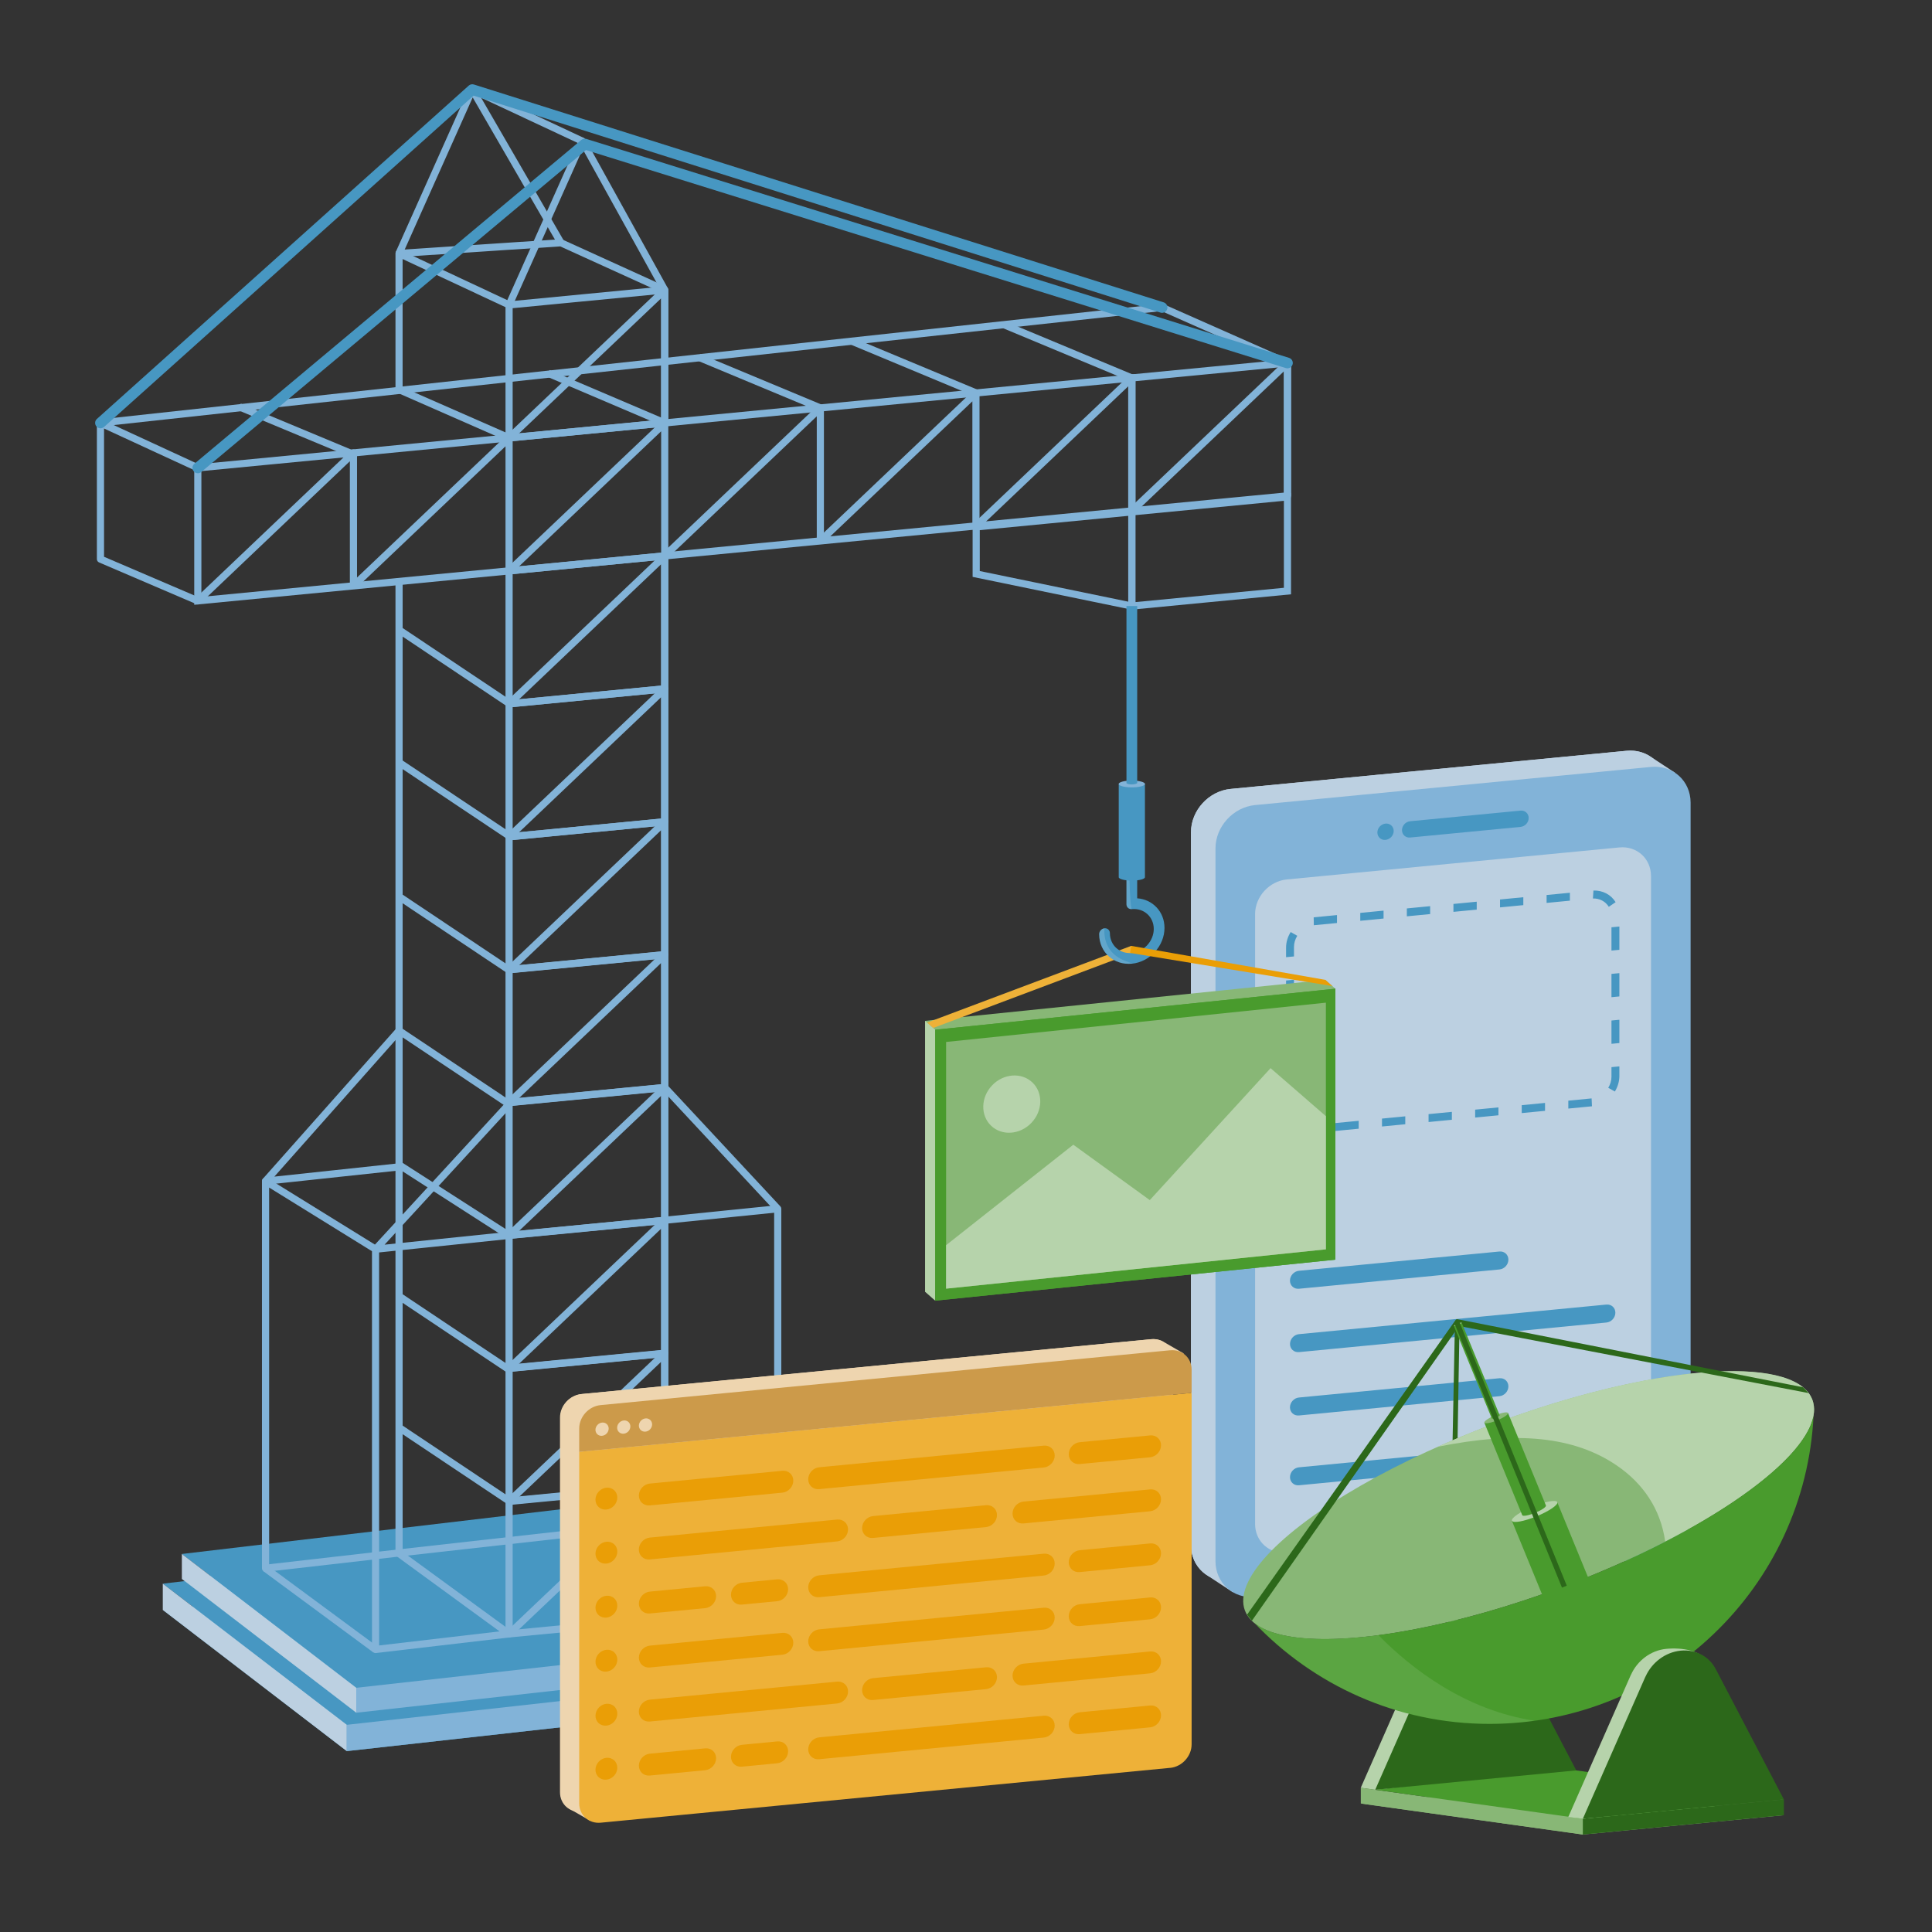 <?xml version="1.0" encoding="UTF-8"?><svg id="Layer_2" xmlns="http://www.w3.org/2000/svg" viewBox="0 0 540 540"><rect x="0" y="0" width="540" height="540" fill="#333333" stroke="none"/><defs><style>.cls-1{fill:none;}.cls-2{opacity:.1;}.cls-2,.cls-3{fill:#fff;}.cls-4{fill:#ea9e06;}.cls-5{fill:#eed5af;}.cls-6{fill:#eeb138;}.cls-7{fill:#88b776;}.cls-8{fill:#b6d3ab;}.cls-9{fill:#bcd0e1;}.cls-10{fill:#cc9a4a;}.cls-11{fill:#499b2d;}.cls-12{fill:#4797c2;}.cls-13{fill:#2c681a;}.cls-14{fill:#82b3d8;}.cls-3{opacity:.15;}</style></defs><g id="Miscellaneous"><g><g><path class="cls-14" d="m317.35,170.62l-45.5-9.38v-14.88l45.5-4.39v28.65Zm-43.5-11.01l41.5,8.56v-23.99l-41.5,4v11.43Z"/><g><rect class="cls-14" x="81.9" y="103.05" width="2" height="34.65" transform="translate(-60.09 150.61) rotate(-67.38)"/><g><polygon class="cls-12" points="250.12 472.38 96.93 489.44 45.5 449.98 190.03 432.93 250.12 472.38"/><polygon class="cls-12" points="250.12 465.04 96.93 482.09 45.5 442.64 190.03 425.58 250.12 465.04"/><polygon class="cls-9" points="96.93 489.44 96.93 482.09 45.5 442.64 45.5 449.98 96.93 489.44"/><polygon class="cls-14" points="96.93 482.09 250.12 465.04 250.12 472.38 96.93 489.44 96.93 482.09"/></g><path class="cls-14" d="m28.19,119.2l-.22-1.99,296.72-32.28c.17-.02.35,0,.51.08l35.05,15.52-.81,1.83-34.8-15.41L28.19,119.2Z"/><rect class="cls-14" x="125.91" y="390.75" width="2" height="36.99" transform="translate(-283.88 287.42) rotate(-56.25)"/><rect class="cls-14" x="125.91" y="317.15" width="2" height="36.55" transform="translate(-223.89 260.91) rotate(-57.28)"/><rect class="cls-14" x="125.91" y="279.85" width="2" height="36.99" transform="translate(-191.66 238.12) rotate(-56.25)"/><rect class="cls-14" x="125.91" y="242.36" width="2" height="36.99" transform="translate(-160.49 221.46) rotate(-56.25)"/><rect class="cls-14" x="125.91" y="204.88" width="2" height="36.99" transform="translate(-129.32 204.8) rotate(-56.25)"/><rect class="cls-14" x="125.91" y="167.83" width="2" height="36.99" transform="translate(-98.52 188.34) rotate(-56.25)"/><path class="cls-14" d="m185.89,342.07l-.2-1.99,29.59-3.01-30.22-32.44,1.46-1.36,31.59,33.91c.26.28.34.68.2,1.03s-.46.6-.83.64l-31.59,3.21Z"/><path class="cls-14" d="m185.37,81.96l-28.78-13.09-44.99,2.97-.13-2,45.24-2.98c.16-.01.33.02.48.09l29.01,13.2-.83,1.82Z"/><path class="cls-14" d="m143.2,85.64l-1.83-.82,20.47-45.79c.15-.35.49-.57.87-.59.37-.02.73.18.92.51l23.03,41.6-1.75.97-22.06-39.85-19.65,43.96Z"/><path class="cls-14" d="m112.45,71.24l-1.83-.82,20.47-45.79c.15-.34.49-.57.86-.59.38-.02.73.17.92.5l24.77,42.81-1.73,1-23.79-41.11-19.67,44Z"/><rect class="cls-14" x="146.38" y="15.27" width="2" height="33.96" transform="translate(55.68 152.05) rotate(-64.91)"/><g><polygon class="cls-12" points="244.79 462.54 99.58 478.71 50.83 441.31 187.83 425.14 244.79 462.54"/><polygon class="cls-12" points="244.79 455.58 99.58 471.74 50.83 434.34 187.83 418.18 244.79 455.58"/><polygon class="cls-9" points="99.58 478.71 99.58 471.74 50.83 434.34 50.83 441.31 99.58 478.71"/><polygon class="cls-14" points="99.58 471.74 244.79 455.58 244.79 462.54 99.58 478.71 99.58 471.74"/></g><g><path class="cls-14" d="m54.29,169.04v-39.17l.9-.09,262.15-25.24v39.17l-.9.09-262.15,25.24Zm2-37.36v35.15l259.06-24.94v-35.15l-259.06,24.94Z"/><path class="cls-14" d="m55.29,168.94c-.13,0-.27-.03-.39-.08l-27.21-11.66c-.37-.16-.61-.52-.61-.92v-38.07c0-.34.17-.66.46-.84.29-.18.65-.21.96-.07l27.21,12.56-.84,1.82-25.79-11.91v35.85l26,11.14,43.02-40.9c.29-.28.72-.35,1.08-.19.37.16.61.52.61.92v37.16h-2v-34.83l-41.81,39.75c-.19.18-.44.28-.69.28Z"/><path class="cls-14" d="m141.89,123.31l-30.75-13.5c-.36-.16-.6-.52-.6-.92v-38.07c0-.34.17-.66.46-.84.29-.18.65-.21.96-.06l30.75,14.4-.85,1.81-29.33-13.73v35.84l30.16,13.23-.8,1.83Z"/><path class="cls-14" d="m99.48,164.48l-1.38-1.45,43.5-41.35c.29-.28.72-.35,1.08-.19.37.16.61.52.61.92v37.16h-2v-34.83l-41.81,39.75Z"/><path class="cls-14" d="m142.98,160.29l-1.38-1.45,43.5-41.35c.29-.28.72-.35,1.08-.19.37.16.61.52.61.92v37.16h-2v-34.83l-41.81,39.75Z"/><path class="cls-14" d="m186.48,156.1l-1.38-1.45,43.5-41.35c.29-.28.72-.35,1.08-.19.37.16.61.52.61.92v37.16h-2v-34.83l-41.81,39.75Z"/><path class="cls-14" d="m229.97,151.91l-1.38-1.45,43.5-41.35c.29-.28.72-.35,1.08-.19.37.16.61.52.61.92v37.16h-2v-34.83l-41.81,39.75Z"/><path class="cls-14" d="m273.54,147.71l-1.38-1.45,43.5-41.35c.29-.28.72-.35,1.08-.19.37.16.61.52.61.92v37.16h-2v-34.83l-41.81,39.75Z"/><g><path class="cls-14" d="m142.29,123.4c-.25,0-.49-.09-.67-.26-.21-.19-.33-.46-.33-.74v-37.16c0-.52.39-.95.9-1l43.5-4.19c.28-.03.56.07.77.26.21.19.33.46.33.74v37.16c0,.52-.39.95-.9,1l-43.5,4.19s-.06,0-.1,0Zm1-37.26v35.15l41.5-4v-35.15l-41.5,4Z"/><path class="cls-14" d="m142.98,123.12l-1.38-1.45,43.5-41.35c.29-.28.72-.35,1.08-.19.37.16.61.52.61.92v37.16h-2v-34.83l-41.81,39.75Z"/></g><g><path class="cls-14" d="m142.29,197.73c-.25,0-.49-.09-.67-.26-.21-.19-.33-.46-.33-.74v-37.16c0-.52.39-.95.9-1l43.5-4.19c.28-.02.56.07.77.26.21.19.33.46.33.74v37.16c0,.52-.39.95-.9,1l-43.5,4.19s-.06,0-.1,0Zm1-37.26v35.15l41.5-4v-35.15l-41.5,4Z"/><path class="cls-14" d="m142.98,197.45l-1.38-1.45,43.5-41.35c.29-.28.72-.35,1.08-.19.37.16.61.52.61.92v37.16h-2v-34.83l-41.81,39.75Z"/></g><g><path class="cls-14" d="m142.29,234.89c-.25,0-.49-.09-.67-.26-.21-.19-.33-.46-.33-.74v-37.16c0-.52.39-.95.9-1l43.5-4.19c.28-.02.56.07.77.26.21.19.33.46.33.74v37.16c0,.52-.39.95-.9,1l-43.5,4.19s-.06,0-.1,0Zm1-37.26v35.15l41.5-4v-35.15l-41.5,4Z"/><path class="cls-14" d="m142.98,234.61l-1.38-1.45,43.5-41.35c.29-.28.72-.35,1.08-.19.37.16.61.52.61.92v37.16h-2v-34.83l-41.81,39.75Z"/></g><g><path class="cls-14" d="m142.29,272.05c-.25,0-.49-.09-.67-.26-.21-.19-.33-.46-.33-.74v-37.16c0-.52.39-.95.9-1l43.5-4.19c.28-.02.56.07.77.26.21.19.33.46.33.74v37.16c0,.52-.39.95-.9,1l-43.5,4.19s-.06,0-.1,0Zm1-37.26v35.15l41.5-4v-35.15l-41.5,4Z"/><path class="cls-14" d="m142.98,271.78l-1.38-1.45,43.5-41.35c.29-.28.72-.35,1.08-.19.37.16.61.52.61.92v37.16h-2v-34.83l-41.81,39.75Z"/></g><g><path class="cls-14" d="m142.29,309.18c-.25,0-.49-.09-.67-.26-.21-.19-.33-.46-.33-.74v-37.16c0-.52.39-.95.9-1l43.5-4.19c.28-.03.56.07.77.26.21.19.33.46.33.74v37.16c0,.52-.39.95-.9,1l-43.5,4.19s-.06,0-.1,0Zm1-37.26v35.15l41.5-4v-35.15l-41.5,4Z"/><path class="cls-14" d="m142.98,308.9l-1.38-1.45,43.5-41.35c.29-.28.72-.35,1.08-.19.37.16.61.52.61.92v37.16h-2v-34.83l-41.81,39.75Z"/></g><g><path class="cls-14" d="m142.29,346.3c-.25,0-.49-.09-.67-.26-.21-.19-.33-.46-.33-.74v-37.16c0-.52.39-.95.9-1l43.5-4.19c.28-.03.56.07.77.26.21.19.33.46.33.74v37.16c0,.52-.39.95-.9,1l-43.5,4.19s-.06,0-.1,0Zm1-37.26v35.15l41.5-4v-35.15l-41.5,4Z"/><path class="cls-14" d="m142.98,346.03l-1.38-1.45,43.5-41.35c.29-.28.72-.35,1.08-.19.37.16.61.52.61.92v37.16h-2v-34.83l-41.81,39.75Z"/></g><g><path class="cls-14" d="m142.29,383.43c-.25,0-.49-.09-.67-.26-.21-.19-.33-.46-.33-.74v-37.16c0-.52.39-.95.9-1l43.5-4.19c.28-.02.56.07.77.26.21.19.33.46.33.74v37.16c0,.52-.39.95-.9,1l-43.5,4.19s-.06,0-.1,0Zm1-37.26v35.15l41.5-4v-35.15l-41.5,4Z"/><path class="cls-14" d="m142.98,383.16l-1.38-1.45,43.5-41.35c.29-.28.72-.35,1.08-.19.37.16.61.52.61.92v37.16h-2v-34.83l-41.81,39.75Z"/></g><g><path class="cls-14" d="m142.29,420.65c-.25,0-.49-.09-.67-.26-.21-.19-.33-.46-.33-.74v-37.16c0-.52.39-.95.9-1l43.5-4.19c.28-.03.56.07.77.26.21.19.33.46.33.74v37.16c0,.52-.39.95-.9,1l-43.5,4.19s-.06,0-.1,0Zm1-37.26v35.15l41.5-4v-35.15l-41.5,4Z"/><path class="cls-14" d="m142.98,420.37l-1.38-1.45,43.5-41.35c.29-.28.72-.35,1.08-.19.37.16.61.52.61.92v37.16h-2v-34.83l-41.81,39.75Z"/></g><g><path class="cls-14" d="m142.29,457.68c-.25,0-.49-.09-.67-.26-.21-.19-.33-.46-.33-.74v-37.16c0-.52.39-.95.9-1l43.5-4.19c.28-.03.56.07.77.26.21.19.33.46.33.74v37.16c0,.52-.39.95-.9,1l-43.5,4.19s-.06,0-.1,0Zm1-37.26v35.15l41.5-4v-35.15l-41.5,4Z"/><path class="cls-14" d="m142.29,457.68c-.21,0-.41-.06-.59-.19l-30.75-22.45c-.26-.19-.41-.49-.41-.81V162.52h2v271.2l29.67,21.66,42.89-40.78c.29-.28.72-.35,1.08-.19.37.16.61.52.61.92v36.04l29.59-3.47v-110.04h2v110.93c0,.51-.38.93-.88.99l-31.59,3.7c-.28.03-.57-.06-.78-.25s-.34-.46-.34-.75v-34.83l-41.81,39.75c-.19.18-.44.28-.69.28Z"/></g><g><path class="cls-14" d="m316.35,143.8c-.25,0-.49-.09-.67-.26-.21-.19-.33-.46-.33-.74v-37.16c0-.52.39-.95.9-1l43.5-4.19c.28-.03.56.07.77.26.21.19.33.46.33.74v37.16c0,.52-.39.95-.9,1l-43.5,4.19s-.06,0-.1,0Zm1-37.26v35.15l41.5-4v-35.15l-41.5,4Z"/><path class="cls-14" d="m317.04,143.53l-1.38-1.45,43.5-41.35c.29-.28.72-.35,1.08-.19.37.16.61.52.61.92v37.16h-2v-34.83l-41.81,39.75Z"/></g></g><rect class="cls-14" x="125.91" y="354.04" width="2" height="36.99" transform="translate(-253.35 271.1) rotate(-56.25)"/><g><path class="cls-14" d="m104.97,350.16c-.38,0-.72-.21-.89-.55-.19-.37-.12-.82.16-1.13l37.31-40.55,1.47,1.35-35.53,38.61,34.69-3.59.21,1.99-37.31,3.86s-.07,0-.1,0Z"/><path class="cls-14" d="m74.22,331.13c-.37,0-.72-.21-.89-.54-.19-.37-.13-.81.14-1.12l37.31-42.04,1.5,1.33-35.6,40.11,34.74-3.72.21,1.99-37.31,4s-.07,0-.11,0Z"/><path class="cls-14" d="m104.97,462.04c-.24,0-.48-.09-.67-.25-.21-.19-.33-.46-.33-.75v-25.1l-29.64,3.39c-.28.03-.57-.06-.78-.25-.21-.19-.33-.46-.33-.75v-108.21c0-.36.2-.7.51-.87.32-.18.7-.17,1.01.02l30.75,19.03c.29.18.47.5.47.85v84.53l5.45-.62,74.86-8.39c.25-.03.51.04.71.19l30.99,23.12-1.2,1.6-30.67-22.88-74.46,8.35-5.67.65v24.21l36.2-4.23.23,1.99-37.31,4.36s-.08,0-.12,0Zm-29.75-130.12v105.29l28.75-3.29v-84.2l-28.75-17.8Z"/><rect class="cls-14" x="88.6" y="430.57" width="2" height="38.23" transform="translate(-325.4 254.69) rotate(-53.56)"/></g><path class="cls-12" d="m55.29,132.27c-.43,0-.85-.18-1.14-.53-.54-.63-.46-1.58.17-2.11l108.15-90.51c.39-.33.93-.44,1.42-.29l196.4,61.19c.79.25,1.23,1.09.98,1.88-.25.79-1.09,1.23-1.88.98l-195.61-60.94-107.52,89.98c-.28.24-.63.36-.97.36Z"/><path class="cls-12" d="m28.09,119.71c-.41,0-.82-.17-1.12-.5-.55-.62-.5-1.57.12-2.12L131.01,23.93c.4-.35.95-.47,1.45-.31l192.79,60.89c.79.25,1.23,1.09.98,1.88-.25.79-1.09,1.23-1.88.98L132.37,26.73,29.09,119.33c-.29.26-.64.38-1,.38Z"/><rect class="cls-14" x="297.47" y="78.82" width="2" height="38.74" transform="translate(93.05 335.95) rotate(-67.38)"/><rect class="cls-14" x="254.48" y="83.78" width="2" height="37.63" transform="translate(62.53 298.98) rotate(-67.38)"/><rect class="cls-14" x="211.68" y="88.29" width="2" height="37.63" transform="translate(32.02 262.23) rotate(-67.38)"/><rect class="cls-14" x="168.51" y="93.58" width="2" height="35.39" transform="translate(.7 223.6) rotate(-66.92)"/></g><g><path class="cls-9" d="m468.28,216.06l-6.86-4.52h0c-1.88-1.28-4.24-1.94-6.81-1.69l-110.66,10.66c-6.11.59-11.07,6.02-11.07,12.13v199.19c0,3.52,1.65,6.5,4.22,8.28h0s7.46,4.91,7.46,4.91l.39-3.28,109.67-10.56c6.11-.59,11.07-6.02,11.07-12.13v-199.19c0-1.17-.18-2.27-.52-3.29l3.12-.5Z"/><g><path class="cls-9" d="m454.61,431.17l-110.66,10.66c-6.11.59-11.07-3.89-11.07-10v-199.19c0-6.11,4.95-11.54,11.07-12.13l110.66-10.66c6.11-.59,11.07,3.89,11.07,10v199.19c0,6.11-4.95,11.54-11.07,12.13Z"/><path class="cls-14" d="m461.46,435.68l-110.66,10.66c-6.11.59-11.07-3.89-11.07-10v-199.19c0-6.11,4.95-11.54,11.07-12.13l110.66-10.66c6.11-.59,11.07,3.89,11.07,10v199.19c0,6.11-4.95,11.54-11.07,12.13Z"/><path class="cls-9" d="m452.61,424.99l-92.96,8.95c-4.89.47-8.85-3.11-8.85-8v-170.42c0-4.89,3.96-9.23,8.85-9.71l92.96-8.95c4.89-.47,8.85,3.11,8.85,8v170.42c0,4.89-3.96,9.23-8.85,9.71Z"/><g><path class="cls-12" d="m424.99,231.12l-30.85,2.97c-1.26.12-2.28-.8-2.28-2.06h0c0-1.26,1.02-2.37,2.28-2.49l30.85-2.97c1.26-.12,2.28.8,2.28,2.06h0c0,1.26-1.02,2.37-2.28,2.49Z"/><path class="cls-12" d="m387.26,234.75h0c1.26-.12,2.28-1.24,2.28-2.49h0c0-1.26-1.02-2.18-2.28-2.06h0c-1.26.12-2.28,1.24-2.28,2.49h0c0,1.26,1.02,2.18,2.28,2.06Z"/></g><path class="cls-12" d="m419.09,354.82l-56.03,5.39c-1.39.13-2.51-.88-2.51-2.27h0c0-1.39,1.12-2.62,2.51-2.75l56.03-5.39c1.39-.13,2.51.88,2.51,2.27h0c0,1.39-1.12,2.62-2.51,2.75Z"/><path class="cls-12" d="m448.99,369.65l-85.92,8.27c-1.39.13-2.51-.88-2.51-2.27h0c0-1.39,1.12-2.62,2.51-2.75l85.92-8.27c1.39-.13,2.51.88,2.51,2.27h0c0,1.39-1.12,2.62-2.51,2.75Z"/><path class="cls-12" d="m419.09,390.24l-56.03,5.39c-1.39.13-2.51-.88-2.51-2.27h0c0-1.39,1.12-2.62,2.51-2.75l56.03-5.39c1.39-.13,2.51.88,2.51,2.27h0c0,1.39-1.12,2.62-2.51,2.75Z"/><path class="cls-12" d="m448.99,406.87l-85.92,8.27c-1.39.13-2.51-.88-2.51-2.27h0c0-1.39,1.12-2.62,2.51-2.75l85.92-8.27c1.39-.13,2.51.88,2.51,2.27h0c0,1.39-1.12,2.62-2.51,2.75Z"/><path class="cls-12" d="m444.86,309.22l-6.51.63v-2.21l6.51-.63.1,2.2h-.1Zm-13.02,1.26l-6.51.63v-2.21l6.51-.63v2.21Zm-13.02,1.25l-6.51.63v-2.21l6.51-.63v2.21Zm-13.02,1.25l-6.51.63v-2.21l6.51-.63v2.21Zm-13.02,1.25l-6.51.63v-2.21l6.51-.63v2.21Zm-13.02,1.25l-6.51.63v-2.21l6.51-.63v2.21Zm-13.1,1.24c-2.58.07-4.89-1.16-6.18-3.28l1.92-1.29c.92,1.52,2.57,2.4,4.41,2.35l-.15,2.22Zm84.7-11.64l-1.85-1.03c.59-.96.9-2.03.9-3.11v-2.67l2.21-.21v2.67c0,1.51-.44,3.02-1.26,4.36Zm-89.69,1.34l-2.21.21v-6.51l2.21-.21v6.51Zm90.95-14.88l-2.21.21v-6.51l2.21-.21v6.51Zm-90.95,1.85l-2.21.21v-6.51l2.21-.21v6.51Zm90.95-14.88l-2.21.21v-6.51l2.21-.21v6.51Zm-90.95,1.85l-2.21.21v-6.51l2.21-.21v6.51Zm90.95-14.88l-2.21.21v-6.51l2.21-.21v6.51Zm-90.95,1.85l-2.21.21v-2.63c0-1.53.44-3.05,1.29-4.4l1.84,1.05c-.6.96-.92,2.05-.92,3.14v2.63Zm87.99-13.88c-.93-1.51-2.59-2.38-4.43-2.32l.14-2.22c2.58-.08,4.9,1.13,6.2,3.25l-1.91,1.3Zm-10.87-1.71l-6.51.63v-2.21l6.51-.63v2.21Zm-13.02,1.25l-6.51.63v-2.21l6.51-.63v2.21Zm-13.02,1.25l-6.51.63v-2.21l6.51-.63v2.21Zm-13.02,1.25l-6.51.63v-2.21l6.51-.63v2.21Zm-13.02,1.25l-6.51.63v-2.21l6.51-.63v2.21Zm-13.02,1.25l-6.47.62-.04-2.21,6.51-.63v2.21Z"/></g></g><g><path class="cls-5" d="m330.95,378.36l-5.52-3.19s-.03-.02-.05-.03h0s0,0,0,0c-.47-.3-.99-.54-1.56-.68-.62-.16-1.29-.21-1.98-.15l-159.21,15.33c-3.3.32-5.98,3.25-5.98,6.56v104.74c0,2,.98,3.67,2.48,4.61h0s.1.06.1.06c.05.03.1.06.16.09l5.42,3.11,2.38-2.89,154.63-14.89c3.31-.32,6-3.26,6-6.58v-104.74c0-.4-.05-.79-.13-1.16l3.27-.19Z"/><path class="cls-5" d="m321.71,374.31l-159.21,15.33c-3.3.32-5.98,3.25-5.98,6.56v104.74c0,3.31,2.69,5.74,6,5.42l159.17-15.33c3.31-.32,6-3.26,6-6.58v-104.74c0-3.3-2.68-5.72-5.98-5.4Z"/><path class="cls-6" d="m327.06,494.12l-159.17,15.33c-3.31.32-6-2.11-6-5.42v-98.24l171.17-16.48v98.24c0,3.31-2.69,6.26-6,6.58Z"/><path class="cls-10" d="m327.08,377.4l-159.21,15.33c-3.3.32-5.98,3.25-5.98,6.56v6.51l171.17-16.48v-6.51c0-3.3-2.68-5.72-5.98-5.4Z"/><ellipse class="cls-5" cx="168.27" cy="399.48" rx="1.94" ry="1.76" transform="translate(-237 245.69) rotate(-46.38)"/><ellipse class="cls-5" cx="174.34" cy="398.89" rx="1.94" ry="1.76" transform="translate(-234.7 249.9) rotate(-46.38)"/><ellipse class="cls-5" cx="180.41" cy="398.31" rx="1.94" ry="1.76" transform="translate(-232.39 254.12) rotate(-46.38)"/><g><ellipse class="cls-4" cx="169.48" cy="418.89" rx="3.2" ry="2.91" transform="translate(-250.68 252.58) rotate(-46.38)"/><path class="cls-4" d="m218.68,417.2l-37.06,3.57c-1.69.16-3.05-1.07-3.05-2.76h0c0-1.69,1.37-3.18,3.05-3.35l37.06-3.57c1.69-.16,3.05,1.07,3.05,2.76h0c0,1.69-1.37,3.18-3.05,3.35Z"/><path class="cls-4" d="m321.46,407.31l-19.69,1.9c-1.69.16-3.05-1.07-3.05-2.76h0c0-1.69,1.37-3.18,3.05-3.35l19.69-1.9c1.69-.16,3.05,1.07,3.05,2.76h0c0,1.69-1.37,3.18-3.05,3.35Z"/><path class="cls-4" d="m291.74,410.17l-62.79,6.05c-1.69.16-3.05-1.07-3.05-2.76h0c0-1.69,1.37-3.18,3.05-3.35l62.79-6.05c1.69-.16,3.05,1.07,3.05,2.76h0c0,1.69-1.37,3.18-3.05,3.35Z"/></g><g><ellipse class="cls-4" cx="169.48" cy="464.19" rx="3.2" ry="2.91" transform="translate(-283.47 266.63) rotate(-46.38)"/><path class="cls-4" d="m218.68,462.5l-37.06,3.57c-1.69.16-3.05-1.07-3.05-2.76h0c0-1.69,1.37-3.18,3.05-3.35l37.06-3.57c1.69-.16,3.05,1.07,3.05,2.76h0c0,1.69-1.37,3.18-3.05,3.35Z"/><path class="cls-4" d="m321.46,452.6l-19.69,1.9c-1.69.16-3.05-1.07-3.05-2.76h0c0-1.69,1.37-3.18,3.05-3.35l19.69-1.9c1.69-.16,3.05,1.07,3.05,2.76h0c0,1.69-1.37,3.18-3.05,3.35Z"/><path class="cls-4" d="m291.74,455.47l-62.79,6.05c-1.69.16-3.05-1.07-3.05-2.76h0c0-1.69,1.37-3.18,3.05-3.35l62.79-6.05c1.69-.16,3.05,1.07,3.05,2.76h0c0,1.69-1.37,3.18-3.05,3.35Z"/></g><g><ellipse class="cls-4" cx="169.48" cy="449.09" rx="3.2" ry="2.91" transform="translate(-272.54 261.95) rotate(-46.38)"/><path class="cls-4" d="m197.1,449.48l-15.48,1.49c-1.69.16-3.05-1.07-3.05-2.76h0c0-1.69,1.37-3.18,3.05-3.35l15.48-1.49c1.69-.16,3.05,1.07,3.05,2.76h0c0,1.69-1.37,3.18-3.05,3.35Z"/><path class="cls-4" d="m217.23,447.54l-9.87.95c-1.69.16-3.05-1.07-3.05-2.76h0c0-1.69,1.37-3.18,3.05-3.35l9.87-.95c1.69-.16,3.05,1.07,3.05,2.76h0c0,1.69-1.37,3.18-3.05,3.35Z"/><path class="cls-4" d="m321.46,437.5l-19.69,1.9c-1.69.16-3.05-1.07-3.05-2.76h0c0-1.69,1.37-3.18,3.05-3.35l19.69-1.9c1.69-.16,3.05,1.07,3.05,2.76h0c0,1.69-1.37,3.18-3.05,3.35Z"/><path class="cls-4" d="m291.74,440.37l-62.79,6.05c-1.69.16-3.05-1.07-3.05-2.76h0c0-1.69,1.37-3.18,3.05-3.35l62.79-6.05c1.69-.16,3.05,1.07,3.05,2.76h0c0,1.69-1.37,3.18-3.05,3.35Z"/></g><g><ellipse class="cls-4" cx="169.48" cy="433.99" rx="3.2" ry="2.91" transform="translate(-261.61 257.27) rotate(-46.38)"/><path class="cls-4" d="m233.98,430.83l-52.37,5.04c-1.69.16-3.05-1.07-3.05-2.76h0c0-1.69,1.37-3.18,3.05-3.35l52.37-5.04c1.69-.16,3.05,1.07,3.05,2.76h0c0,1.69-1.37,3.18-3.05,3.35Z"/><path class="cls-4" d="m321.46,422.4l-35.4,3.41c-1.69.16-3.05-1.07-3.05-2.76h0c0-1.69,1.37-3.18,3.05-3.35l35.4-3.41c1.69-.16,3.05,1.07,3.05,2.76h0c0,1.69-1.37,3.18-3.05,3.35Z"/><path class="cls-4" d="m275.61,426.82l-31.6,3.04c-1.69.16-3.05-1.07-3.05-2.76h0c0-1.69,1.37-3.18,3.05-3.35l31.6-3.04c1.69-.16,3.05,1.07,3.05,2.76h0c0,1.69-1.37,3.18-3.05,3.35Z"/></g><g><ellipse class="cls-4" cx="169.48" cy="494.38" rx="3.2" ry="2.91" transform="translate(-305.33 276) rotate(-46.38)"/><path class="cls-4" d="m197.1,494.78l-15.48,1.49c-1.69.16-3.05-1.07-3.05-2.76h0c0-1.69,1.37-3.18,3.05-3.35l15.48-1.49c1.69-.16,3.05,1.07,3.05,2.76h0c0,1.69-1.37,3.18-3.05,3.35Z"/><path class="cls-4" d="m217.23,492.84l-9.87.95c-1.69.16-3.05-1.07-3.05-2.76h0c0-1.69,1.37-3.18,3.05-3.35l9.87-.95c1.69-.16,3.05,1.07,3.05,2.76h0c0,1.69-1.37,3.18-3.05,3.35Z"/><path class="cls-4" d="m321.46,482.8l-19.69,1.9c-1.69.16-3.05-1.07-3.05-2.76h0c0-1.69,1.37-3.18,3.05-3.35l19.69-1.9c1.69-.16,3.05,1.07,3.05,2.76h0c0,1.69-1.37,3.18-3.05,3.35Z"/><path class="cls-4" d="m291.74,485.66l-62.79,6.05c-1.69.16-3.05-1.07-3.05-2.76h0c0-1.69,1.37-3.18,3.05-3.35l62.79-6.05c1.69-.16,3.05,1.07,3.05,2.76h0c0,1.69-1.37,3.18-3.05,3.35Z"/></g><g><ellipse class="cls-4" cx="169.48" cy="479.29" rx="3.2" ry="2.91" transform="translate(-294.4 271.31) rotate(-46.38)"/><path class="cls-4" d="m233.98,476.13l-52.37,5.04c-1.69.16-3.05-1.07-3.05-2.76h0c0-1.69,1.37-3.18,3.05-3.35l52.37-5.04c1.69-.16,3.05,1.07,3.05,2.76h0c0,1.69-1.37,3.18-3.05,3.35Z"/><path class="cls-4" d="m321.46,467.7l-35.4,3.41c-1.69.16-3.05-1.07-3.05-2.76h0c0-1.69,1.37-3.18,3.05-3.35l35.4-3.41c1.69-.16,3.05,1.07,3.05,2.76h0c0,1.69-1.37,3.18-3.05,3.35Z"/><path class="cls-4" d="m275.61,472.12l-31.6,3.04c-1.69.16-3.05-1.07-3.05-2.76h0c0-1.69,1.37-3.18,3.05-3.35l31.6-3.04c1.69-.16,3.05,1.07,3.05,2.76h0c0,1.69-1.37,3.18-3.05,3.35Z"/></g></g><path class="cls-14" d="m315.35,170.49v-28.33l45.5-4.38v28.33l-45.5,4.38Zm2-26.51v24.31l41.5-4v-24.31l-41.5,4Z"/><g><polygon class="cls-7" points="370.41 349.6 258.57 361.06 258.57 285.33 370.41 273.87 373.24 276.35 370.41 349.6"/><polygon class="cls-11" points="373.24 352.08 261.39 363.54 261.39 287.81 373.24 276.35 373.24 352.08"/><polygon class="cls-8" points="258.57 285.33 261.39 287.81 261.39 363.54 258.57 361.06 258.57 285.33"/></g><polygon class="cls-6" points="260.83 287.32 259.13 285.82 316.21 264.36 316.91 266.23 260.83 287.32"/><g><path class="cls-12" d="m316.35,269.35c-5.03.48-9.13-3.22-9.13-8.25,0-.83.67-1.56,1.5-1.64s1.5.53,1.5,1.36c0,3.38,2.75,5.86,6.13,5.54s6.13-3.34,6.13-6.72-2.75-5.86-6.13-5.54c-.83.08-1.5-.53-1.5-1.36v-6.78c0-.83.67-1.56,1.5-1.64s1.5.53,1.5,1.36v5.4c4.32.3,7.63,3.75,7.63,8.27,0,5.03-4.09,9.52-9.13,10.01Z"/><path class="cls-3" d="m314.85,245.96v6.78c0,.8.63,1.39,1.42,1.36-.46-2.35-.56-7.12-.58-9.56-.5.29-.84.83-.84,1.42Z"/><path class="cls-3" d="m307.22,261.1c0,5.03,4.09,8.73,9.13,8.25.07,0,.14-.02.21-.03-.55-.19-1.12-.39-1.77-.63-5.97-2.15-6.26-7.08-6.08-9.23-.82.09-1.49.82-1.49,1.64Z"/></g><g><path class="cls-12" d="m312.69,219.12v26.06c0,.52,1.64.95,3.66.95s3.66-.42,3.66-.95v-26.06h-7.31Z"/><ellipse class="cls-14" cx="316.35" cy="219.12" rx="3.66" ry=".95"/></g><path class="cls-12" d="m317.85,218.9s-.48.35-1.5.35c-1.17,0-1.5-.35-1.5-.35v-49.51h3v49.51Z"/><polygon class="cls-4" points="372.39 275.61 315.87 266.35 316.2 264.38 370.41 273.87 372.39 275.61"/><g><polygon class="cls-11" points="373.24 352.08 261.39 363.54 261.39 287.82 373.24 276.35 373.24 352.08"/><polygon class="cls-7" points="370.59 349.19 264.44 360.18 264.44 291.23 370.59 280.25 370.59 349.19"/><polygon class="cls-8" points="264.44 348.03 299.99 319.95 321.37 335.43 355.13 298.55 370.59 311.97 370.59 349.19 264.44 360.18 264.44 348.03"/><ellipse class="cls-8" cx="282.79" cy="308.61" rx="8.36" ry="7.59" transform="translate(-135.71 300.42) rotate(-46.38)"/></g><g><polygon class="cls-13" points="407.4 401.99 406 402.69 406.66 369.72 407.95 369.72 407.4 401.99"/><polygon class="cls-7" points="380.35 499.68 380.35 504.09 442.41 512.76 442.41 508.35 380.35 499.68"/><ellipse class="cls-7" cx="427.27" cy="420.67" rx="84.59" ry="24.71" transform="translate(-119.59 174.78) rotate(-20.34)"/><path class="cls-8" d="m506.8,391.99c-3.39-13.29-41.76-11.22-85.68,4.62-6.74,2.43-13.22,5.05-19.34,7.78,22.34-4.52,38.3-2.83,50.09,5.2,7.38,5.02,12.3,12.22,13.56,21.3,26.73-13.75,43.87-29.11,41.37-38.89Z"/><polygon class="cls-7" points="498.6 507.35 442.41 512.76 380.35 504.09 436.54 498.68 498.6 507.35"/><polygon class="cls-13" points="442.41 508.35 442.41 512.76 498.6 507.35 498.6 502.94 442.41 508.35"/><polygon class="cls-11" points="498.6 502.94 442.41 508.35 380.35 499.68 436.54 494.27 498.6 502.94"/><g><path class="cls-8" d="m417.56,458.08l1.79-1.38c-1.73-3.54-7.29-4.37-11.66-3.95s-8.12,3.36-9.85,7.23h-.02s-17.48,39.7-17.48,39.7l4.04.56,52.12-5.91-18.95-36.25Z"/><path class="cls-13" d="m421.63,458.58h-.02c-1.73-3.54-5.49-5.75-9.85-5.33s-8.12,3.36-9.85,7.23h-.02s-17.51,39.76-17.51,39.76l56.19-5.41-18.95-36.25Z"/></g><path class="cls-11" d="m433.43,444.73c-38.61,13.92-72.91,17.2-82.95,8.77,16.53,17.45,39.91,28.33,65.84,28.33,48.59,0,88.26-38.22,90.58-86.24-2.36,13.65-33.27,34.65-73.47,49.14Z"/><path class="cls-2" d="m385.28,457.03c-16.58,2.16-29.22,1.05-34.68-3.53,16.53,17.45,39.91,28.33,65.84,28.33,4.25,0,8.42-.31,12.52-.87-19.34-2.95-34.25-14.35-43.68-23.92Z"/><path class="cls-13" d="m349.91,453.01l-1.36-1.69,58.34-82.45c.1-.11.25-.16.4-.16l96.69,19.04,1.57,1.63-97.75-18.75-57.9,82.38Z"/><g><path class="cls-11" d="m422.58,425.08l20.31,49.52c.31.74,3.39.18,6.89-1.25s6.09-3.2,5.79-3.95l-20.31-49.52-12.68,5.2Z"/><ellipse class="cls-8" cx="428.92" cy="422.48" rx="6.85" ry="1.46" transform="translate(-128.22 194.33) rotate(-22.3)"/><path class="cls-11" d="m414.88,397.66l10.59,25.83c.16.39,1.77.1,3.6-.65s3.18-1.67,3.02-2.06l-10.59-25.83-6.62,2.71Z"/><ellipse class="cls-7" cx="418.18" cy="396.31" rx="3.57" ry=".76" transform="translate(-119.1 188.3) rotate(-22.3)"/><path class="cls-11" d="m406.37,370.62l10.6,25.85c.05.13.59.03,1.19-.22s1.05-.55,1-.68l-10.6-25.85-2.19.9Z"/><ellipse class="cls-7" cx="407.47" cy="370.17" rx="1.18" ry=".25" transform="translate(-109.98 182.28) rotate(-22.3)"/></g><polygon class="cls-13" points="436.58 443.75 406.58 370.06 407.92 369.51 437.92 443.2 436.58 443.75"/><g><path class="cls-8" d="m475.59,466.19l1.79-1.38c-1.73-3.54-7.29-4.37-11.66-3.95s-8.12,3.36-9.85,7.23h-.02s-17.51,39.76-17.51,39.76l4.07.5,52.12-5.91-18.95-36.25Z"/><path class="cls-13" d="m479.66,466.69h-.02c-1.73-3.54-5.49-5.75-9.85-5.33s-8.12,3.36-9.85,7.23h-.02s-17.51,39.76-17.51,39.76l56.19-5.41-18.95-36.25Z"/></g></g></g><rect class="cls-1" width="540" height="540"/></g></g></svg>